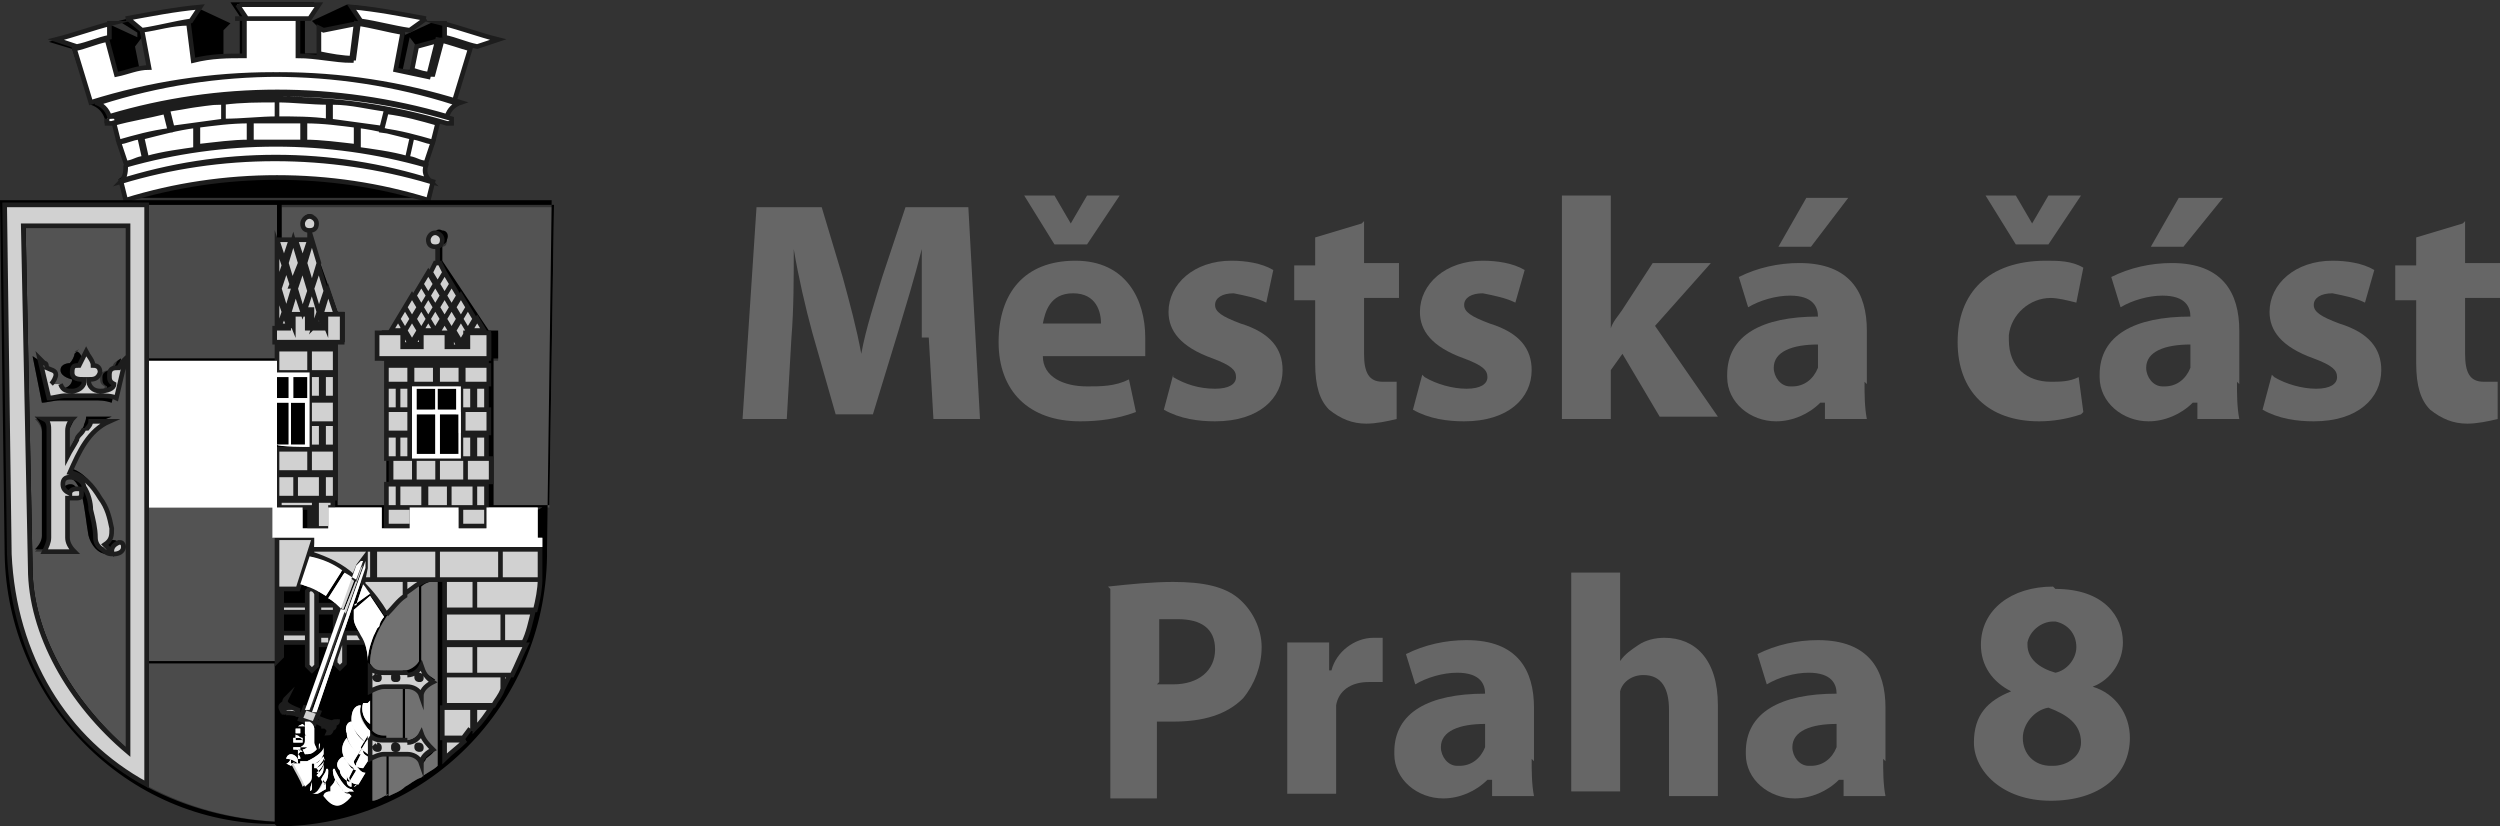 <?xml version="1.0" encoding="UTF-8"?>
<svg xmlns="http://www.w3.org/2000/svg" id="Vrstva_2" version="1.1" viewBox="0 0 107.4 35.5">
  <rect x="0" y="0" width="107.4" height="35.5" fill="#333333" stroke="none"/>
  <defs>
    <style>
      .st0, .st1, .st2, .st3, .st4, .st5, .st6, .st7 {
        fill-rule: evenodd;
      }

      .st0, .st3 {
        fill: #fff;
      }

      .st1 {
        fill: #d1d1d1;
      }

      .st1, .st3 {
        stroke: #1d1d1d;
        stroke-miterlimit: 10;
        stroke-width: .2px;
      }

      .st2 {
        fill: #535353;
      }

      .st8 {
        fill: #666;
      }

      .st5 {
        fill: #4b4b4b;
      }

      .st6 {
        fill: #d2d2d2;
      }

      .st7 {
        fill: #717171;
      }
    </style>
  </defs>
  <g id="Vrstva_21" data-name="Vrstva_2">
    <g id="Vrstva_1-2">
      <path class="st4" d="M10.2.2l.4.6c.9,0,1.8,0,2.7,0l.4-.6c-1.1,0-2.3,0-3.4,0M11.9,4.3v.8c.7,0,1.5,0,2.2.1v-.8c-.7,0-1.5-.1-2.2-.1M11.9,5.1v-.8c-.8,0-1.5,0-2.3.1v.8c.8,0,1.6-.1,2.3-.1M10.5.8h0v1.6c-.7,0-1.4,0-2.2.2l-.2-1.6c-.7,0-1.3.2-2,.3l.3,1.6c-.5,0-.9.2-1.4.3l-.4-1.5c-.5.1-.9.3-1.4.4l.7,2.3c5.1-1.6,10.6-1.6,15.6,0l.7-2.3c-.4-.1-.9-.3-1.4-.4l-.4,1.6c-.5-.1-.9-.2-1.4-.3l.3-1.6c-.6-.1-1.3-.3-2-.4l-.2,1.6c-.7,0-1.5-.2-2.3-.2V.8h0c-.9,0-1.8,0-2.7,0M4.1,4.4c.3.1.5.3.6.6,4.7-1.4,9.7-1.4,14.5,0,.1-.3.3-.5.6-.6-5.1-1.6-10.5-1.6-15.5,0M4.6,5.1h0c0,0,0,.1,0,.2,0,0,0,0,.2,0,4.7-1.4,9.7-1.4,14.4,0,0,0,.1,0,.2,0,0,0,0-.1,0-.2h0c-4.7-1.4-9.8-1.4-14.5,0M10.8,5.2v.9c.8,0,1.5,0,2.2,0v-.9c-.7,0-1.5,0-2.2,0M5.4,7.1c0,.2,0,.5-.2.7,4.3-1.3,8.9-1.3,13.3,0-.2-.2-.3-.4-.2-.7-4.2-1.2-8.7-1.2-12.9,0M5.2,7.8l.2.8c4.2-1.3,8.8-1.3,13,0l.2-.8c-4.4-1.4-9.1-1.4-13.5,0M5.4,8.6h0l-.3-.9c.3-.2.4-.5.3-.7l-.5-1.7h-.1c-.1,0-.2,0-.3,0,0,0,0-.2,0-.2,0,0,0,0,0,0-.1-.3-.3-.5-.6-.6l-.8-2.4-1-.3s0,0,0,0c.8-.3,1.7-.5,2.5-.8l1.3.6h0v-.2s-.8-.5-.8-.5c1.1-.3,2.2-.4,3.3-.6l1.5.7h0l-.3.3v1.1c0,0,.7,0,.7,0V.8c0,0,0-.1,0-.1l-.4-.6c1.2,0,2.4,0,3.6,0l-.4.6h0c0,.1,0,1.6,0,1.6h.6s0-1.1,0-1.1l-.3-.3h0l1.5-.7c1.1.1,2.2.3,3.3.6l-.8.5v.2h0l1.3-.6c.9.2,1.7.5,2.5.8,0,0,0,0,0,0l-1,.3-.8,2.4c-.3.1-.5.3-.6.6,0,0,.2.1.1.2,0,0,0,0,0,0,0,.1-.1.1-.3,0h-.1s-.5,1.7-.5,1.7c0,.3,0,.6.3.7l-.3.9H5.4h0ZM14.3,4.4c.8,0,1.5.2,2.3.3l-.2.8c-.7-.1-1.5-.2-2.2-.3v-.8ZM13,5.2c.8,0,1.5.1,2.3.2v.9c-.9-.1-1.6-.2-2.3-.2v-.9ZM15.4,5.4c.8.1,1.5.3,2.3.5l-.2.9c-.7-.2-1.5-.3-2.2-.4v-.9ZM16.6,4.8c.8.1,1.5.3,2.2.5l-.2.8c-.7-.2-1.4-.4-2.2-.5l.2-.8ZM17.7,5.9c.3,0,.6.2.9.2l-.3.9c-.3,0-.5-.2-.8-.2l.2-.9ZM19,1c.8.2,1.6.5,2.4.7l-.9.3c-.5-.1-.9-.3-1.4-.4v-.6ZM19,1.7l-.4,1.5c-.3,0-.6-.1-.9-.2l.2-1,1.1-.3h0M17.9,2l-.2,1h-.4c0,0,.3-1.4.3-1.4l.3.4ZM18.3.8l-.7.5c-.7-.1-1.4-.3-2.1-.4l-.4-.6c1.1.1,2.1.3,3.2.5M13.9,1.3l1.5-.3h0l-.2,1.5c-.5,0-1-.1-1.5-.2v-1.1ZM9.5,4.4c-.8,0-1.5.2-2.3.3l.2.8c.7-.1,1.5-.2,2.2-.3v-.8ZM10.7,5.2c-.8,0-1.5.1-2.3.2v.9c.9-.1,1.6-.2,2.3-.2v-.9ZM8.4,5.4c-.8.1-1.5.3-2.3.5l.2.9c.7-.2,1.5-.3,2.2-.4v-.9ZM7.1,4.8c-.8.2-1.5.3-2.2.5l.2.8c.7-.2,1.4-.4,2.2-.5l-.2-.8ZM6,5.9c-.3,0-.6.2-.9.2l.3.9c.3,0,.5-.2.8-.2l-.2-.9ZM4.8,1c-.8.2-1.6.5-2.4.7l.9.3c.5-.1.9-.3,1.4-.4v-.6ZM5.8,2l.2,1h.4c0,0-.3-1.4-.3-1.4l-.3.4ZM5.4.8l.7.5c.7-.1,1.4-.3,2.1-.4l.4-.6c-1.1.1-2.1.3-3.2.5"></path>
      <path class="st3" d="M10.2.2l.4.6c.9,0,1.8,0,2.7,0l.4-.6c-1.1,0-2.3,0-3.4,0M11.9,4.3v.8c.7,0,1.5,0,2.2.1v-.8c-.7,0-1.5-.1-2.2-.1M11.9,5.1v-.8c-.8,0-1.5,0-2.3.1v.8c.8,0,1.6-.1,2.3-.1M10.5.8h0v1.6c-.7,0-1.4,0-2.2.2l-.2-1.6c-.7,0-1.3.2-2,.3l.3,1.6c-.5,0-.9.2-1.4.3l-.4-1.5c-.5.1-.9.3-1.4.4l.7,2.3c5.1-1.6,10.6-1.6,15.6,0l.7-2.3c-.4-.1-.9-.3-1.4-.4l-.4,1.6c-.5-.1-.9-.2-1.4-.3l.3-1.6c-.6-.1-1.3-.3-2-.4l-.2,1.6c-.7,0-1.5-.2-2.3-.2V.8h0c-.9,0-1.8,0-2.7,0M4.1,4.4c.3.1.5.3.6.6,4.7-1.4,9.7-1.4,14.5,0,.1-.3.3-.5.6-.6-5.1-1.6-10.5-1.6-15.5,0M4.6,5.1h0c0,0,0,.1,0,.2,0,0,0,0,.2,0,4.7-1.4,9.7-1.4,14.4,0,0,0,.1,0,.2,0,0,0,0-.1,0-.2h0c-4.7-1.4-9.8-1.4-14.5,0M10.8,5.2v.9c.8,0,1.5,0,2.2,0v-.9c-.7,0-1.5,0-2.2,0M5.4,7.1c0,.2,0,.5-.2.7,4.3-1.3,8.9-1.3,13.3,0-.2-.2-.3-.4-.2-.7-4.2-1.2-8.7-1.2-12.9,0M5.2,7.8l.2.8c4.2-1.3,8.8-1.3,13,0l.2-.8c-4.4-1.4-9.1-1.4-13.5,0M14.3,4.4c.8,0,1.5.2,2.3.3l-.2.8c-.7-.1-1.5-.2-2.2-.3v-.8ZM13.1,5.2c.8,0,1.5.1,2.3.2v.9c-.9-.1-1.6-.2-2.3-.2v-.9ZM15.4,5.4c.8.1,1.5.3,2.3.5l-.2.9c-.7-.2-1.5-.3-2.2-.4v-.9ZM16.6,4.8c.8.1,1.5.3,2.2.5l-.2.8c-.7-.2-1.4-.4-2.2-.5l.2-.8ZM17.7,5.9c.3,0,.6.2.9.2l-.3.9c-.3,0-.5-.2-.8-.2l.2-.9ZM19,1c.8.2,1.6.5,2.4.7l-.9.3c-.5-.1-.9-.3-1.4-.4v-.6ZM19,1.7l-.4,1.5c-.3,0-.6-.1-.9-.2l.2-1,1.1-.3h0M18.3.8l-.7.5c-.7-.1-1.4-.3-2.1-.4l-.4-.6c1.1.1,2.1.3,3.2.5M13.9,1.3l1.5-.3h0l-.2,1.5c-.5,0-1-.1-1.5-.2v-1.1ZM9.5,4.4c-.8,0-1.5.2-2.3.3l.2.8c.7-.1,1.5-.2,2.2-.3v-.8ZM10.7,5.2c-.8,0-1.5.1-2.3.2v.9c.9-.1,1.6-.2,2.3-.2v-.9ZM8.4,5.4c-.8.1-1.5.3-2.3.5l.2.9c.7-.2,1.5-.3,2.2-.4v-.9ZM7.1,4.8c-.8.2-1.5.3-2.2.5l.2.8c.7-.2,1.4-.4,2.2-.5l-.2-.8ZM6,5.9c-.3,0-.6.2-.9.2l.3.9c.3,0,.5-.2.8-.2l-.2-.9ZM4.8,1c-.8.2-1.6.5-2.4.7l.9.3c.5-.1.9-.3,1.4-.4v-.6ZM5.5.8l.6.5c.7-.1,1.4-.3,2.1-.4l.4-.6c-1.1.1-2.1.3-3.2.5"></path>
      <path class="st2" d="M3.4,15h0s0,0-.2.2c0,.1-.1.3-.2.4,0,0-.4,0-.4.3s.5.4.5.4c0,.2-.2.4-.5.4-.2,0-.4,0-.5-.2.1,0,.2-.2.2-.4,0-.3-.4-.3-.4-.3,0,0-.1-.2-.2-.3,0,0-.3-.2-.3-.2l.4,2c.2,0,.5-.1.8-.1.4,0,.7,0,.7,0h0s.3,0,.7,0c.3,0,.5,0,.8.1l.4-1.9s-.2.1-.3.2c0,0-.1.2-.2.3,0,0-.4,0-.4.3,0,.2,0,.3.2.4,0,.2-.3.3-.5.2-.2,0-.4-.2-.5-.4,0,0,.4,0,.5-.4s-.4-.3-.4-.3c0-.1,0-.3-.2-.4-.1-.2-.2-.2-.2-.2M1.8,18h1.4c-.2.2-.2.4-.3.6v.9s.2-.4.3-.6c.1-.2.3-.4.4-.6,0-.1.1-.2.1-.4h1.1c-.9.3-1.5,1-1.9,2.2,0,0,.7,0,1.3,1.1.8,1.3.5,1.8.1,2.1l.2.2s0-.3.3-.3c.1,0,.3,0,.3.2,0,0,0,0,0,0,0,.2-.2.4-.5.4-.4,0-.7-.4-.8-.8-.2-1.1-.2-2.5-1-2.5-.1,0-.3.1-.3.3,0,0,0,0,0,0,0,.1.1.2.2.3,0-.1.2-.2.3-.2.1,0,.2,0,.3.2,0,0,0,0,0,0,0,.1-.1.3-.3.3-.1,0-.2,0-.3,0v1.6c0,.3.1.5.3.7h-1.5c.2-.2.3-.4.3-.6v-4.5c0-.2-.1-.4-.3-.6M5.5,32.2c-2.5-2.2-4.1-5.1-4.1-7.8l-.3-14.7h4.4v22.5ZM18.7,10.5h0M11.9,21.8h-5.5v6.7h5.5v-6.7ZM13.3,9.2c.2,0,.3.2.3.3,0,.1,0,.2-.2.3v.5h0l1.1,3.1h.3v1.3h-.3v7.1h2.1v-6.3h-.2v-1.2h.4l2-3v-.7c-.1,0-.2-.2-.2-.3,0-.2.1-.3.3-.3s.3.1.3.3c0,.1,0,.3-.2.3v.7l2,3h.4v1.2h-.2v6.3h2.4l.2-12.9h-11.7v1.5h1.3v-.5c-.2,0-.2-.2-.2-.4,0-.1.1-.2.3-.2"></path>
      <path class="st4" d="M12.3,32.6h0s0,0,0,0h0ZM12.8,32.8h0s0,0,0,0h0s0,0,0,0"></path>
      <path class="st5" d="M11.9,28.5h-5.5v5.3c1.7.9,3.6,1.4,5.5,1.5v-6.8ZM6.4,15.4h5.5v-6.6h-5.5v6.6Z"></path>
      <path class="st6" d="M6.4,21.8h5.5v-6.3h-5.5v6.3ZM15.9,33v-3h-.9c0,0-.4,1.4-.4,1.4l-.3.4-.5-.3-.3-.5-.7-.3-.6,1.1v1.3l1.1,1.3,1.2.2.7-.3.5-.9.2-.5M23.3,21.8h-2.4v.9h-1.2v-.9h-2.1v.9h-1.2v-.9h-2.3v.9h-1.1v-.9h-1.3v1.3h11.4v-1.3ZM23.3,23.1v.4h-9.9s.1-.4.1-.4h9.8ZM17.7,19.7h2.1v-3.1h-2.1v3.1ZM18.7,19.5h-.8v-1.7h.8v1.7ZM19.6,19.5h-.8v-1.7h.8v1.7ZM18.8,16.7h.8v.9h-.8v-.9ZM17.8,16.7h.8v.9h-.8v-.9ZM13.1,19.1h-.6v-1.8h.6v1.8ZM12.6,16.2h.6v.9h-.6v-.9ZM11.9,16.2h.5v.9h-.5v.2h.5v1.8h-.5c0,.1,1.4.1,1.4.1v-3.2h-1.4v.2ZM13.6,30.6l1.4-4c.2.2.3.5.5.7l.2.4v.4c.1,0,.2.4.2.4v-.3s.1-.5.1-.5v-.4c.1,0,.3-.4.3-.4v-.2c.1,0,.3-.2.3-.2l-.3-.5-.3-.4-.4-.4.2-.7v-.4s-.3.3-.3.3l-.2.6-.6-.4-.7-.4-.6-.2-.4,1.3.6.2.6.3.4.3.3.3-1.5,4.2.5.2Z"></path>
      <path class="st4" d="M13.1,30.4l.6.2-.2.5-.6-.2.2-.5ZM12.8,32.4h0c0-.1,0-.1,0-.2,0,0,0,0-.1,0,0,0,0,0,0,0h0c0,0,.2,0,.2.1M12.8,32.5s0,0,0,.1c0,0,.2,0,.2,0h-.1c0-.1,0-.1-.1-.2h0M12.9,32.7h0s0,0,0,.1c.2,0,.4,0,.6,0,.2,0,.3-.2.4-.4,0,0,0-.2,0-.3h0c0,0,0,.1-.1.2-.2.2-.4.3-.6.4,0,0-.1,0-.2,0M12.4,32.9c0,0,0-.2,0-.3h0c0,.1,0,.2,0,.3M12.4,32.6c0,0,0,.2,0,.3,0,0,0-.1,0-.2h0c0,0,0,0,0,0M12.5,32.9c0,0,0-.2,0-.3,0,0,0,0,0,0,0,0-.1.2-.2.2M12.5,32.9c0,0,.1-.1.2-.2,0,0,0,0,0,0,0,0-.1.1-.2.1h0M12.8,32.8c-.1-.1-.3-.2-.5-.2,0-.1.1-.2.2-.2.1,0,.3.1.3.3,0,0,0,0,0,0,0,0,0,0,0,.1M13.3,32.8s0,0,0,.1h0c0,.1,0,.3,0,.3h0c0,.1,0,.2,0,.2h0c0,.2-.2.3-.3.4-.1-.3-.3-.6-.5-1,.1,0,.2,0,.3,0M13.9,33.5h0s.1.2.1.2v.2c-.2.1-.3.2-.4.2,0,0-.1,0-.2,0-.1,0,0,0,0,0,.2,0,.3-.2.4-.4h0M14,33.7c0,0-.1-.1-.2-.2,0-.1.2-.3.2-.4,0-.1.1-.1.1,0,0,.2,0,.4-.2.6M13.8,33.5c0,0-.1-.1-.2-.2.1-.1.3-.3.3-.5h0c0,0,0,.2,0,.2,0,.2-.1.3-.2.4M13.7,33.2c0,0,0-.1-.1-.2,0,0,.3-.3.3-.4,0,0,.1,0,0,.1,0,.2-.1.3-.3.5M13.5,33c0,0,0-.1,0-.2.1,0,.3-.2.4-.3.1.2-.1.4-.3.5M15.8,31.3c-.2-.3-.4-.6-.3-1-.3,0-.4.3-.4.6,0,.4.3.7.6,1l.2-.3v-.2ZM15.8,30.2c0,0-.2,0-.2,0,0,0,0,0,0,0-.1.3,0,.7.3.9v-1ZM15.7,31.9c-.3-.2-.5-.5-.6-.9-.2,0-.3.3-.2.5,0,.4.3.7.5.9l.3-.5ZM15.4,32.4c-.2-.2-.4-.4-.5-.7-.1.1-.2.3-.2.5,0,.3.2.6.5.8l.3-.6ZM15.1,33c-.1-.1-.2-.3-.3-.4,0,0,0-.2-.2,0-.1.1-.2.3,0,.5,0,.2.2.4.4.5h0l.3-.5ZM15.2,33.8h0c.2-.2.1,0,0,0M13.4,33.6v.3c-.1.2-.1,0,0-.3M13.1,32.4h0c.2,0,.3,0,.5-.2,0-.1-.1-.2-.1-.3s0-.2,0-.3c0,0,0-.2,0-.3,0,0,0-.2-.2-.3h-.4c0,0-.1,0,0,0,0,0,.2,0,.2,0h0c0,.1,0,.1,0,.2s0,.1,0,.1h0c0,0,0,.1,0,.2h0c0,0,0,.1.1.1h0s0,0-.1,0h0c0,0,0,.1,0,.2,0,.1,0,.2-.2.3.1,0,.3,0,.3,0h0c0,0-.1.1-.2.1M13.7,32.2h0c.1-.3,0-.3,0-.2h0c0,.1,0,.2,0,.2M13,31.8h0s0,0,0,0h0M13,32h0c0,0,0,0,0,0h0M12.9,32.2s0,0,0,.1h0s0,0,0,0h0c0,0,.1,0,.1,0M12.9,32.1s0,0,0,.1c0,0,0,0,0,0,0,0,0,0-.1,0,0,0-.1,0-.2,0,0,0,0,0,0-.1,0,0,0,0,0,0h0c0,0,.2,0,.3,0M13,31.8s0,0,0,0c0,0,0,.1,0,.1-.1,0-.3,0-.4,0,0,0,0-.2,0-.2h0c0,0,.2,0,.3,0h0M13,31.6h0s0,.1,0,.2c0,0,0,0-.1,0,0,0-.2,0-.2,0,0,0,0-.1,0-.2s0,0,.1,0h0c0,0,.1.1.2.1M12.8,31.2h0c0,0,.2,0,.3,0h0s0,0,0,0h0c0,0,0,0-.1-.1h0s0,0,0,0ZM12.7,31.3s0,0,.1,0,0,0,.1,0c0,0,0,0,0,0,0,0,0,.2,0,.2,0,0,0,0-.1,0s0,0-.1,0c0,0,0-.1,0-.2,0,0,0,0,0,0M15.8,31.6l-.3.5c0,.1.2.2.3.3v-.8ZM15.5,32.2l-.3.5c0,.2.2.3.4.3l.2-.3v-.2c0,0-.2-.1-.2-.2,0,0,0,0,0-.1M15.3,32.8l-.3.6c0,.2.2.3.4.3h0c0,0,.3-.5.3-.5-.2,0-.3-.2-.4-.3M14.9,33.4v.2c0,.1.1.2.2.2v-.2s-.2-.1-.2-.3M15.6,32.6h0s0,0,0,0h0s0,0,0,0M15.6,32.6s0,0,0,0c0,0,0,0,0,0s0,0,0,0h0s0,0,0,0M15.3,33.2h0s0,0,0,0h0s0,0,0,0M15.3,33.1s0,0,0,0c0,0,0,0,0,0,0,0,0,0,0,0,0,0,0,0,0,0,0,0,0,0,0,0M15,34.1c-.1,0-.2,0-.3-.2-.1-.1-.2-.3-.3-.4,0,0,0-.1,0-.2v.5h0v-.4c0,.1,0,.2-.2.4v.2c-.2,0-.3.1-.3.2.4.5.7.6,1.2,0M15.1,33.9c-.3,0-.6-.6-.7-.8,0-.1-.1-.1-.1,0,0,.3.2.6.4.8,0,.1.2.2.3.1,0,0,.1,0,.2,0,.1,0,0,0,0,0M18,32c0,0,.1,0,.1.1s0,.1-.1.1-.1,0-.1-.1,0-.1.1-.1M17,32c0,0,.1,0,.1.1s0,.1-.1.1-.1,0-.1-.1,0-.1.1-.1M16.2,32c0,0,.1,0,.1.1s0,.1-.1.1c0,0-.1,0-.1-.1,0,0,0,0,.1-.1M18,29c0,0,.1,0,.1.1s0,.1-.1.1-.1,0-.1-.1,0-.1.1-.1M17,29c0,0,.1,0,.1.1s0,.1-.1.1-.1,0-.1-.1,0-.1.1-.1M16.2,29c0,0,.1,0,.1.1s0,.1-.1.1c0,0-.1,0-.1-.1,0,0,0,0,.1-.1M13.2,30.4h.2c.8-2.1,1.5-4.2,2.3-6.4l-.2.2-2.3,6.1ZM14.4,26.8l.2-.6c0,0-.1-.2-.2-.2v.8ZM14.7,26.2h0c-.2-.2-.4-.4-.6-.5l.7-1.1c.2.1.3.2.5.3l-.5,1.3h0ZM14.8,27.6h.8c0-.1-.1-.2-.2-.4h-.6v.4ZM14.7,27.6v-.2l-.3.9v.2l.2.2.2-.2v-.9ZM14.4,26h-.7v.3h.7v-.3ZM12.1,27.6v-2.3h-.2v.7s0,0,0,0h0s0,0,0,0c0,0,0,0,0,0v1.2s0,0,0,0c0,0,0,0,0,0h0v1.2l.2-.2v-.9ZM12.1,26.3h1.1v-.3h-1.1v.3ZM12.1,27.6h1.1v-.4h-1.1v.4ZM15.5,27.3l.8-.4c0-.1.1-.3.2-.4-.2-.3-.4-.6-.6-.9l-.7.6v.4c0,.2.2.5.3.7M16.3,26.9l-.8.4c.2.3.3.7.3,1.1,0-.5.2-1,.4-1.4M15.2,26l.7-.5c-.1-.1-.2-.3-.3-.4l-.3.9ZM14,25.6l.7-1.1c-.4-.3-.9-.5-1.4-.6l-.4,1.2c.4.1.8.3,1.1.5M11.9,25.3h.9l.7-2.2h-1.6v2.2M13.5,23.1v.4c-.1,0,9.8,0,9.8,0v-.4h-9.8ZM13.4,23.6v.2c.6.2,1.3.5,1.8,1l.2-.5.3-.4v.5s-.1.5-.1.5h.4v-1.3h-2.6ZM15.7,24.1v.3s-2.1,6.2-2.1,6.2h-.2c.8-2.3,1.5-4.3,2.3-6.5M16.6,26.4c-.3-.5-.6-.9-1-1.3v-.2h1.8v.7c-.3.2-.5.5-.8.8M13.3,25.3c.1,0,.2,0,.3.2h0v3.1l-.2.2-.2-.2v-.7h0v-2.5h0ZM16.1,24.9h2.7v-1.3h-2.7v1.3ZM17.4,24.9v.6c.3-.2.6-.5,1-.6h-1ZM13.7,27.3v.4h.5v-.4c.1,0-.5,0-.5,0ZM13.6,31c.4.2.6.3.5.5,0,0,0,0,0,0,.1,0,.2-.2.1-.3,0,0,0,0,0,0h-.3c0,0,0-.1,0-.1h.3c.1,0,.3,0,.3-.1,0,0,0,0,0-.1,0,0,0,0,0,0,0,.2-.2.2-.7,0v.2ZM14.4,31c0,0-.1,0-.2.1,0,0,0,.1,0,.2.2,0,.2-.1.1-.3M12.9,30.7c-.5-.1-.7-.1-.7,0,0,0,0,0,0,0,0-.1,0-.3.1-.3,0,0,0,0,.1,0h.2c0,0,0,0,0,0h-.3c-.1-.2-.1-.3,0-.4,0,0,0,0,0,0,0,0,0,0,0,0-.1.2,0,.3.5.5v.2ZM12.3,30.2c0,0,0,.1,0,.2,0,0-.1,0-.2.1-.1-.2,0-.2.1-.3M16.6,34.2v-1.8h0c-.2,0-.5,0-.6.2v1.8c.2,0,.5-.2.7-.3M16.7,32.4v1.8c.2-.1.5-.2.7-.4v-1.4h-.7ZM17.4,32.4v1.4c.2-.1.4-.3.7-.4v-.6c0-.2-.3-.4-.6-.4h-.1ZM18.1,32.8v.6c.2-.2.5-.3.7-.5v-7.9h-.3c-.1,0-.3.1-.4.2v3.3c0,.3.3.5.6.7h0c-.3.2-.5.5-.6.8v1.5c0,.3.3.5.6.7h0c-.1.2-.3.3-.4.4,0,.1-.2.2-.2.4h0ZM16.6,31.7v-2.3h0c-.2,0-.4,0-.6.2v1.8c.2.2.4.2.6.2h0ZM16.6,31.7h.7v-2.3h-.7v2.3ZM17.4,29.5v2.3h.1c.2,0,.5-.2.6-.4v-1.5c0-.2-.3-.4-.6-.4h-.1ZM18,28.4v-3.3c-.2.1-.5.3-.7.5v3.2h.1c.2,0,.5-.2.6-.4M17.3,28.8v-3.1c-.3.2-.5.5-.7.8v2.4h.7ZM16.6,28.8v-2.3c-.4.6-.7,1.3-.7,2h0c.2.3.4.4.6.4h0ZM17.5,31.8h-1c-.2,0-.4,0-.6-.2v1c.2-.1.4-.2.6-.2h1c.2,0,.5.1.6.4,0-.3.3-.5.5-.6h0c-.2-.2-.4-.4-.5-.7-.1.2-.3.4-.6.4M17.5,28.9h-1c-.2,0-.4,0-.6-.2v1c.2-.1.4-.2.6-.2h1c.2,0,.5.1.6.4,0-.3.3-.5.5-.6h0c-.3-.2-.4-.4-.5-.7-.1.2-.3.4-.6.4M19.1,29h1.3v-1.3h-1.3v1.3ZM20.4,29h1.6c.2-.4.4-.9.6-1.3h-2.2v1.3ZM21.9,29h-.3v.6c.1-.2.2-.4.3-.6M21.6,29h-2.5v1.3h2.1c.1-.2.3-.4.4-.7v-.7ZM20.3,31.4v-1h-1.3v1.3h.9l.3-.4M20.4,30.4v.9c.3-.3.5-.6.7-.9h-.7ZM20,31.8h-.9v.8c.3-.3.6-.5.9-.8M19.1,27.6h2.5v-1.3h-2.5v1.3ZM21.6,27.6h.9c.2-.4.3-.9.4-1.3h-1.3v1.3ZM19.1,26.2h1.3v-1.3h-1.3v1.3ZM20.4,26.2h2.6c.1-.4.2-.9.2-1.3h-2.8v1.3ZM18.8,24.9h2.7v-1.3h-2.7v1.3h0ZM21.6,24.9h1.6c0-.3,0-.7,0-1v-.3h-1.7v1.3ZM2.2,16.5h0c.1-.1.2-.3.2-.4,0-.2-.2-.2-.4-.3h0c0-.1,0-.2-.1-.2,0,0-.1-.1-.2-.2l.4,1.7c.2,0,.5-.1.7-.1.2,0,.4,0,.7,0h.2c.2,0,.4,0,.6,0,.2,0,.5,0,.7.1l.4-1.7c-.1.1-.2.2-.3.4-.2,0-.4,0-.4.3,0,.2,0,.3.2.4,0,.2-.3.3-.6.3-.3,0-.5-.2-.5-.5.2,0,.4,0,.5-.3,0-.2-.1-.3-.3-.3h0c0-.2-.2-.4-.3-.6-.1.2-.2.4-.3.6-.2,0-.3,0-.3.3s.3.3.5.3c0,0,0,.1,0,.2-.1.2-.3.3-.5.3-.2,0-.4,0-.5-.3M3.4,15h0s0,0-.2.2c0,.1-.1.3-.2.4,0,0-.4,0-.4.3s.5.4.5.4c0,.2-.2.4-.5.4-.2,0-.4,0-.5-.2.1,0,.2-.2.2-.4,0-.3-.4-.3-.4-.3,0,0-.1-.2-.2-.3,0,0-.3-.2-.3-.2l.4,2c.2,0,.5-.1.8-.1.4,0,.7,0,.7,0h0s.3,0,.7,0c.3,0,.5,0,.8.1l.4-1.9s-.2.1-.2.2c0,0-.1.2-.2.3,0,0-.4,0-.4.3,0,.2,0,.3.2.4,0,.2-.3.3-.5.2-.2,0-.4-.2-.5-.4,0,0,.4,0,.5-.4s-.4-.3-.4-.3c0-.1,0-.3-.2-.4-.1-.2-.2-.2-.2-.2M3.7,18.5c0-.1.2-.2.2-.4h.8c-.9.4-1.3,1.3-1.7,2.2h0c.6.1,1,.6,1.3,1.1.3.4.4.8.5,1.3,0,.3,0,.5-.3.7h0c0,0,.3.3.3.3h0c0-.2.1-.3.3-.4.1,0,.2,0,.2.2,0,0,0,0,0,0,0,.2-.2.3-.4.3-.2,0-.3,0-.5-.2-.2-.1-.3-.3-.3-.5,0-.4-.1-.8-.2-1.2,0-.3-.1-.7-.3-1,0-.2-.3-.4-.6-.4-.2,0-.3.1-.3.3,0,0,0,0,0,0,0,.2.1.3.3.4,0-.1.1-.2.3-.2s.2,0,.2.2c0,.1,0,.2-.2.2h-.4v1.7c0,.2.1.4.3.6h-1.3c.1-.2.2-.4.2-.6v-4.6c0-.2,0-.4-.2-.5h1.2c-.1.1-.2.3-.2.5v1.1c.1-.2.3-.5.4-.7,0,0,0-.1.1-.2s.2-.2.2-.3h0M1.8,18h1.4c-.1.2-.2.4-.3.6v.9s.2-.4.3-.6.3-.4.4-.6c0-.1.1-.2.1-.4h1.1c-.9.3-1.5,1-1.9,2.2,0,0,.7,0,1.3,1.1.8,1.3.5,1.8.1,2.1l.2.2s0-.3.3-.3c.1,0,.3,0,.3.2,0,0,0,0,0,0,0,.2-.2.4-.5.4-.4,0-.7-.4-.8-.8-.2-1.1-.2-2.5-1-2.5-.1,0-.3.1-.3.2,0,0,0,0,0,0,0,.1.1.2.2.3,0-.1.2-.2.3-.2.1,0,.2,0,.3.2,0,0,0,0,0,0,0,.1-.1.3-.3.3-.1,0-.2,0-.3,0v1.6c0,.3.1.5.3.7h-1.5c.2-.2.3-.4.3-.6v-4.5c0-.2-.1-.4-.3-.6M5.5,32.3c-2.5-2.1-4.2-5.1-4.2-7.9l-.3-14.7h4.5v22.6ZM5.5,32.2c-2.5-2.2-4.1-5.1-4.1-7.8l-.3-14.7h4.4v22.5ZM6.4,15.4h5.5v-6.6h-5.5v6.6ZM6.3,8.8H.2l.2,15c.2,4.4,2.4,8,5.9,9.9V8.8ZM11.8,28.5h-5.5v5.3c1.7.9,3.6,1.4,5.5,1.5v-6.7ZM17.6,21.8h-1.1v.8h1.1v-.8ZM20.9,21.8h-1.1v.8h1.1v-.8ZM13.4,12.3l-.3-1,.3-1,.3,1-.3,1ZM13.7,13.4l-.3-1,.3-.9.3,1-.3.9ZM12.6,12.3l-.3-1,.3-1,.3,1-.4,1ZM13,13.4l-.3-1,.3-.9.3,1-.3.9ZM12.3,13.4l-.3-1,.3-.9.3.9-.3,1ZM12.4,14l-.2-.5-.2.5h.4ZM13,13.4l-.3-.9-.3,1,.2.5v-.5h.5ZM13.5,14l.2-.6-.3-1-.3.9h.3v.6h.2ZM13.9,14l-.2-.5-.2.5h.4ZM14.4,13.4l-.3-.9-.3,1,.2.5v-.5h.5ZM12.7,10.3l.3.9.3-.9h-.7ZM11.9,10.3l.3.9.3-.9h-.7ZM13.3,16h1.1v-1h-1.1v1ZM13.3,18.2h1.1v-1h-1.1v1ZM13.3,20.3h1.1v-1h-1.1v1ZM13.8,18.2h-.5v1h.5v-1ZM13.9,19.2h.5v-1h-.5v1ZM13.9,21.4h.5v-1h-.5v1ZM13.8,16.1h-.5v1h.5v-1ZM13.9,17.1h.5v-1h-.5v1ZM12.7,21.4h1.1v-1h-1.1v1ZM14.4,21.8h-.2v.9h-.7v-1.2h.8v.3ZM19.9,18.6h1.1v-1h-1.1v1ZM19.9,16.5h1.1v-.8h-1.1v.8ZM17.6,15.7h-1v.8h1v-.8ZM17.6,17.6h-1v1h1v-1ZM17.7,19.7h2.1v-3.1h-2.1v3.1ZM20.9,15.7h-4.3v-.2h4.3v.2ZM19.1,12.7l-.3-.5.3-.5.3.5-.3.5ZM19.4,13.2l-.3-.5.3-.5.3.5-.3.5ZM19.8,13.7l-.3-.5.3-.5.3.5-.3.5ZM18.4,12.7l-.3-.5.3-.5.3.5-.3.5ZM18.7,13.2l-.3-.5.3-.5.3.5-.3.5ZM19.1,13.7l-.3-.5.3-.5.3.5-.3.5ZM19.4,14.2l-.3-.5.3-.5.3.5-.3.5ZM18.1,13.2l-.3-.5.3-.5.3.5-.3.5ZM18.4,13.7l-.3-.5.3-.5.3.5-.3.5ZM18.7,14.2l-.3-.5.3-.5.3.5-.3.5ZM17.7,13.7l-.3-.5.3-.5.3.5-.3.5ZM18.1,14.2l-.3-.5.3-.5.3.5-.3.5ZM17.4,14.2l-.3-.5.3-.5.3.5-.3.5ZM17.7,14.7l-.3-.5.3-.5.3.5-.3.5ZM20.1,14.2l.3-.5-.3-.5-.3.5.3.5ZM19.8,14.7l.3-.5-.3-.5-.3.5.3.5ZM18.8,10.5v.7h0v-.7h0M18.7,11.3l-.2.4.3.5.3-.5-.2-.4h-.1ZM18.7,14.2h0l-.3-.5-.3.5h0s0,0,0,0h.6ZM19.4,14.3h0c0,0-.3-.5-.3-.5l-.3.5h.6ZM19.7,14.9h0c0-.1-.3-.6-.3-.6h0v.6h.3ZM19.8,14.9h0c0,0,0,0,0,0h0ZM20.1,14.3h0s-.3.5-.3.5h0c0,.1.3.1.3.1v-.6ZM20.8,14.2l-.3-.5-.3.5h.6ZM17.4,14.2h0l-.3-.5-.3.5h.6ZM17.6,14.8h0c0-.1-.3-.6-.3-.6h0v.6h.3ZM17.8,14.8h0c0,0,0,0,0,0h0ZM18.1,14.3h0c0,0-.3.4-.3.4h0c0,.1.3.1.3.1v-.5ZM18.7,10c.1,0,.3.1.3.3s-.1.3-.3.3-.3-.1-.3-.3h0c0-.1.1-.3.3-.3M13.3,9.8h0v.5h0v-.5ZM11.9,12.3l.3-.9-.3-.9v1.8ZM11.9,14h.1l.2-.6-.3-.9v1.5ZM11.9,14.7h2.8v-1.2h-.8v.6h-.7v-.6h-.8v.6h-.6v.6ZM11.9,15h2.5v-.2h-2.5v.2ZM11.9,16h1.4v-1h-1.4v1ZM11.9,20.3h1.4v-1h-1.4v1ZM11.9,21.4h.8v-1h-.8v1ZM11.9,21.8h1.4v.9h.3v-1.2h-1.6v.3ZM6.4,21.8h5.5v-6.3h-5.5v6.3ZM11.9,21.8h-5.5v6.6h5.5v-6.6ZM23.3,21.8h-2.4v.9h-1.2v-.9h-2.1v.9h-1.2v-.9h-2.3v.9h-1.1v-.9h-1.3v1.3h11.4v-1.2ZM13.3,9.2c.2,0,.3.2.3.3,0,.1,0,.2-.2.3v.5h0l1.1,3.1h.3v1.3h-.3v7h2.1v-6.3h-.2v-1.2h.4l2-3v-.7c-.2,0-.3-.2-.2-.4s.2-.3.4-.2c.2,0,.3.2.2.4,0,.1-.1.2-.2.2v.7l2,3h.4v1.2h-.2v6.3h2.4l.2-12.9h-11.7v1.5h1.3v-.5c-.2,0-.2-.2-.2-.4,0-.1.1-.2.3-.2M13.3,9.2c.1,0,.3.1.3.3s-.1.3-.3.3-.3-.1-.3-.3h0c0-.1.1-.3.3-.3M20.3,16.6h-.5v1h.5v-1ZM20.4,17.6h.5v-1h-.5v1ZM20.3,18.7h-.5v1h.5v-1ZM20.4,19.7h.5v-1h-.5v1ZM17.1,16.6h-.5v1h.5v-1ZM17.1,17.6h.5v-1h-.5v1ZM17.1,18.7h-.5v1h.5v-1ZM17.1,19.7h.5v-1h-.5v1ZM20.4,20.8v1h.5v-1h-.5ZM17.1,20.8h-.5v1h.5v-1ZM18.8,19.7v1h0v-1h-1v1h0v-1h-1v1h4.3v-1h-1.1v1h0v-1h-1ZM19.3,20.8v1h1.1v-1h-1.1ZM18.2,21.8v-1h-1.1v1h1.1ZM18.3,21.8h1v-1h-1v1ZM18.7,15.7h-1v.8h1v-.8ZM18.8,16.5h1v-.8h-1v.8ZM13.1,19.1h-.6v-1.8h.6v1.8ZM12.6,16.2h.6v.9h-.6v-.9ZM11.9,16.2h.5v.9h-.5v.2h.5v1.8h-.5c0,.1,1.4.1,1.4.1v-3.2h-1.4v.2ZM18.7,19.5h-.8v-1.7h.8v1.7ZM19.7,19.5h-.8v-1.7h.8v1.7ZM18.8,16.7h.8v.9h-.8v-.9ZM17.9,16.7h.8v.9h-.8v-.9ZM16.4,14.3h1v.6h.8v-.6h1.1v.6h.8v-.6h1v1.1h-4.8v-1.1ZM11.9,35.5h0c6.4,0,11.5-5.2,11.6-11.6v-.3h0c0,0,.2-15,.2-15H0l.2,15.2c.1,6.3,5.2,11.6,11.6,11.6M13.5,27.4s0,0,0,0c0,0,0,0,0,0,0,0,0,0,0,0h0s0,0,0,0c0,0,0,0,0,0,0,0,0,0,0,0M13.5,26s0,0,0,0h0s0,0,0,0c0,0,0,0,0,0,0,0,0,0,0,0,0,0,0,0,0,0,0,0,0,0,0,0"></path>
      <path class="st7" d="M15.9,28.1h0s0,0,0,0M16.6,34.2v-1.8h0c-.2,0-.5,0-.6.2v1.8c.2,0,.5-.2.7-.3M16.7,32.4v1.8c.2-.1.5-.2.7-.4v-1.4h-.7ZM17.4,32.4v1.4c.2-.1.4-.3.7-.4v-.6c0-.2-.3-.4-.6-.4h-.1ZM18.1,32.8v.6c.2-.2.5-.3.7-.5v-7.9h-.3c-.1,0-.3.1-.4.2v3.3c0,.3.3.5.6.7h0c-.3.2-.5.5-.6.8v1.5c0,.3.3.5.6.7h0c-.1.2-.3.3-.4.4,0,.1-.2.2-.2.4h0ZM16.6,31.7v-2.3h0c-.2,0-.5,0-.6.2v1.8c.2.2.4.2.6.2h0ZM16.6,31.7h.7v-2.3h-.7v2.3ZM17.4,29.5v2.3h.1c.2,0,.5-.2.6-.4v-1.5c0-.2-.3-.4-.6-.4h-.1ZM18,28.4v-3.3c-.2.1-.5.3-.7.5v3.2h.1c.2,0,.5-.2.6-.4M17.3,28.8v-3.1c-.3.2-.5.5-.7.8v2.4h.7ZM16.6,28.8v-2.3c-.4.6-.7,1.3-.7,2h0c.2.3.4.4.6.4h0Z"></path>
      <path class="st1" d="M13.1,30.4l.6.2-.2.5-.6-.2.2-.5ZM18,32c0,0,.1,0,.1.1s0,.1-.1.1h0c0,0-.1,0-.1-.1s0-.1.1-.1M17,32c0,0,.1,0,.1.1s0,.1-.1.1-.1,0-.1-.1,0-.1.1-.1M16.2,32c0,0,.1,0,.1.1s0,.1-.1.1c0,0-.1,0-.1-.1,0,0,0,0,.1-.1M18,29c0,0,.1,0,.1.1s0,.1-.1.1h0c0,0-.1,0-.1-.1s0-.1.1-.1M17,29c0,0,.1,0,.1.1s0,.1-.1.1-.1,0-.1-.1,0-.1.1-.1M16.2,29c0,0,.1,0,.1.1s0,.1-.1.1c0,0-.1,0-.1-.1,0,0,0,0,.1-.1M14.4,26.8l.2-.6c0,0-.1-.2-.2-.2v.8ZM14.8,27.6h.8c0-.1-.1-.2-.2-.4h-.6v.4ZM14.7,27.6v-.2l-.3.9v.2l.2.2.2-.2v-.9ZM14.4,26h-.7v.3h.7v-.3ZM12.1,27.6v-2.3h-.2v.7s0,0,0,0h0s0,0,0,0c0,0,0,0,0,0v1.2s0,0,0,0c0,0,0,0,0,0h0v1.2l.2-.2v-.9ZM12.1,26.3h1.1v-.3h-1.1v.3ZM12.1,27.6h1.1v-.4h-1.1v.4ZM11.9,25.3h.9l.7-2.2h-1.6v2.2M13.4,23.6v.2c.6.2,1.3.5,1.8,1l.2-.5.3-.4v.5s-.1.5-.1.5h.4v-1.3h-2.6ZM16.6,26.4c-.3-.5-.6-.9-1-1.3v-.2h1.8v.7c-.3.2-.5.5-.8.8M13.3,25.3c.1,0,.2,0,.3.2h0v3.1l-.2.2-.2-.2v-.7h0v-2.5h0ZM16.1,24.9h2.7v-1.3h-2.7v1.3ZM17.4,24.9v.6c.3-.2.6-.5,1-.6h-1ZM13.7,27.3v.4h.5v-.4c.1,0-.5,0-.5,0ZM13.6,31c.4.2.6.3.5.5,0,0,0,0,0,0,.1,0,.2-.2.1-.3,0,0,0,0,0,0h-.3c0,0,0-.1,0-.1h.3c.1,0,.3,0,.3-.1,0,0,0,0,0-.1,0,0,0,0,0,0,0,.2-.2.2-.7,0v.2ZM14.4,31c0,0-.1,0-.2.1,0,0,0,.1,0,.2.2,0,.2-.1.1-.3M12.9,30.7c-.5-.1-.7-.1-.7,0,0,0,0,0,0,0,0-.1,0-.3.1-.3,0,0,0,0,.1,0h.2c0,0,0,0,0,0h-.3c-.1-.2-.1-.3,0-.4,0,0,0,0,0,0,0,0,0,0,0,0-.1.2,0,.3.5.5v.2ZM12.3,30.2c0,0,0,.1,0,.2,0,0-.1,0-.2.1-.1-.2,0-.2.1-.3M17.5,31.8h-1c-.2,0-.4,0-.6-.2v1c.2-.1.4-.2.6-.2h1c.2,0,.5.1.6.4,0-.3.3-.5.5-.6h0c-.2-.2-.4-.4-.5-.7-.1.2-.3.4-.6.4M17.5,28.9h-1c-.2,0-.4,0-.6-.2v1c.2-.1.4-.2.6-.2h1c.2,0,.5.1.6.4,0-.3.3-.5.5-.6h0c-.3-.2-.4-.4-.5-.7-.1.2-.3.4-.6.4M19.1,29h1.3v-1.3h-1.3v1.3ZM20.4,29h1.6c.2-.4.4-.9.6-1.3h-2.2v1.3ZM21.9,29h-.3v.6c.1-.2.2-.4.3-.6M21.6,29h-2.5v1.3h2.1c.1-.2.3-.4.4-.7v-.7ZM20.3,31.4v-1h-1.3v1.3h.9l.3-.4M20.4,30.4v.9c.3-.3.5-.6.7-.9h-.7ZM20,31.8h-.9v.8c.3-.3.6-.5.9-.8M19.1,27.6h2.5v-1.3h-2.5v1.3ZM21.6,27.6h.9c.2-.4.3-.9.4-1.3h-1.3v1.3ZM19.1,26.2h1.3v-1.3h-1.3v1.3ZM20.4,26.2h2.6c.1-.4.2-.9.2-1.3h-2.8v1.3ZM18.8,24.9h2.7v-1.3h-2.7v1.3h0ZM21.6,24.9h1.6c0-.3,0-.7,0-1v-.3h-1.7v1.3ZM2.2,16.5h0c.1-.1.2-.3.2-.4,0-.2-.2-.2-.4-.3h0c0-.1,0-.2-.1-.2,0,0-.1-.1-.2-.2l.4,1.7c.2,0,.5-.1.7-.1.2,0,.4,0,.7,0h.2c.2,0,.4,0,.6,0,.2,0,.5,0,.7.1l.4-1.7c-.1.1-.2.2-.3.4-.2,0-.4,0-.4.3,0,.2,0,.3.2.4,0,.2-.3.3-.6.3-.3,0-.5-.2-.5-.5.2,0,.4,0,.5-.3,0-.2-.1-.3-.3-.3h0c0-.2-.2-.4-.3-.6-.1.2-.2.4-.3.6-.2,0-.3,0-.3.3s.3.3.5.3c0,0,0,.1,0,.2-.1.2-.3.3-.5.3-.2,0-.4,0-.5-.3M3.7,18.5c0-.1.2-.2.2-.4h.8c-.9.4-1.3,1.3-1.7,2.2h0c.6.1,1,.6,1.3,1.1.3.4.4.8.5,1.3,0,.3,0,.5-.3.7h0c0,0,.3.3.3.3h0c0-.2.1-.3.3-.4.1,0,.2,0,.2.2,0,0,0,0,0,0,0,.2-.2.3-.4.3-.2,0-.3,0-.5-.2-.2-.1-.3-.3-.3-.5,0-.4-.1-.8-.2-1.2,0-.3-.1-.7-.3-1,0-.2-.3-.4-.6-.4-.2,0-.3.1-.3.3,0,0,0,0,0,0,0,.2.1.3.3.4,0-.1.1-.2.3-.2s.2,0,.2.2c0,.1,0,.2-.2.2h-.4v1.7c0,.2.1.4.3.6h-1.3c.1-.2.2-.4.2-.6v-4.6c0-.2,0-.4-.2-.5h1.2c-.1.1-.2.3-.2.5v1.1c.1-.2.3-.5.4-.7,0,0,0-.1.1-.2s.2-.2.2-.3h0M5.5,32.3c-2.5-2.1-4.2-5.1-4.2-7.9l-.3-14.7h4.5v22.6ZM6.3,8.8H.2l.2,15c.2,4.4,2.4,8,5.9,9.9V8.8ZM17.7,21.8h-1.1v.8h1.1v-.8ZM20.9,21.8h-1.1v.8h1.1v-.8ZM13.4,12.3l-.3-1,.3-1,.3,1-.3,1ZM13.7,13.4l-.3-1,.3-.9.3,1-.3.9ZM12.6,12.3l-.3-1,.3-1,.3,1-.4,1ZM13,13.4l-.3-1,.3-.9.3,1-.3.9ZM12.3,13.4l-.3-1,.3-.9.3.9-.3,1ZM12.4,14l-.2-.5-.2.5h.4ZM13,13.4l-.3-.9-.3,1,.2.5v-.5h.5ZM13.5,14l.2-.6-.3-1-.3.9h.3v.6h.2ZM13.9,14l-.2-.5-.2.5h.4ZM14.4,13.4l-.3-.9-.3,1,.2.5v-.5h.5ZM12.7,10.3l.3.9.3-.9h-.7ZM11.9,10.3l.3.9.3-.9h-.7ZM13.3,16h1.1v-1h-1.1v1ZM13.3,18.2h1.1v-1h-1.1v1ZM13.3,20.3h1.1v-1h-1.1v1ZM13.8,18.2h-.5v1h.5v-1ZM13.9,19.2h.5v-1h-.5v1ZM13.9,21.4h.5v-1h-.5v1ZM13.8,16.1h-.5v1h.5v-1ZM13.9,17.1h.5v-1h-.5v1ZM12.7,21.4h1.1v-1h-1.1v1ZM14.4,21.8h-.2v.9h-.7v-1.2h.8v.3ZM19.9,18.6h1.1v-1h-1.1v1ZM19.9,16.5h1.1v-.8h-1.1v.8ZM17.6,15.7h-1v.8h1v-.8ZM17.6,17.6h-1v1h1v-1ZM20.9,15.7h-4.3v-.2h4.3v.2ZM19.1,12.7l-.3-.5.3-.5.3.5-.3.5ZM19.4,13.2l-.3-.5.3-.5.3.5-.3.5ZM19.8,13.7l-.3-.5.3-.5.3.5-.3.5ZM18.4,12.7l-.3-.5.3-.5.3.5-.3.5ZM18.7,13.2l-.3-.5.3-.5.3.5-.3.5ZM19.1,13.7l-.3-.5.3-.5.3.5-.3.5ZM19.4,14.2l-.3-.5.3-.5.3.5-.3.5ZM18.1,13.2l-.3-.5.3-.5.3.5-.3.5ZM18.4,13.7l-.3-.5.3-.5.3.5-.3.5ZM18.7,14.2l-.3-.5.3-.5.3.5-.3.5ZM17.7,13.7l-.3-.5.3-.5.3.5-.3.5ZM18.1,14.2l-.3-.5.3-.5.3.5-.3.5ZM17.4,14.2l-.3-.5.3-.5.3.5-.3.5ZM17.7,14.7l-.3-.5.3-.5.3.5-.3.5ZM20.1,14.2l.3-.5-.3-.5-.3.5.3.5ZM19.8,14.7l.3-.5-.3-.5-.3.5.3.5ZM18.8,10.5v.7h0v-.7h0M18.7,11.3l-.2.4.3.5.3-.5-.2-.4h-.1ZM18.7,14.2h0l-.3-.5-.3.5h0s0,0,0,0h.6ZM19.4,14.3h0c0,0-.3-.5-.3-.5l-.3.5h.6ZM19.7,14.9h0c0-.1-.3-.6-.3-.6h0v.6h.3ZM19.8,14.9h0c0,0,0,0,0,0h0ZM20.1,14.3h0s-.3.5-.3.5h0c0,.1.3.1.3.1v-.6ZM20.8,14.2l-.3-.5-.3.5h.6ZM17.4,14.2h0l-.3-.5-.3.5h.6ZM17.6,14.8h0c0-.1-.3-.6-.3-.6h0v.6h.3ZM17.8,14.8h0c0,0,0,0,0,0h0ZM18.1,14.3h0c0,0-.3.4-.3.4h0c0,.1.3.1.3.1v-.5ZM18.7,10c.1,0,.3.1.3.3s-.1.3-.3.3-.3-.1-.3-.3h0c0-.1.1-.3.3-.3M13.3,9.8h0v.5h0v-.5ZM11.9,12.3l.3-.9-.3-.9v1.8ZM11.9,14h.1l.2-.6-.3-.9v1.5ZM11.9,14.7h2.8v-1.2h-.8v.6h-.7v-.6h-.8v.6h-.6v.6ZM11.9,15h2.5v-.2h-2.5v.2ZM11.9,16h1.4v-1h-1.4v1ZM11.9,20.3h1.4v-1h-1.4v1ZM11.9,21.4h.8v-1h-.8v1ZM11.9,21.8h1.4v.9h.3v-1.2h-1.6v.3ZM13.3,9.3c.1,0,.3.1.3.3s-.1.3-.3.3-.3-.1-.3-.3h0c0-.1.1-.3.3-.3M20.3,16.6h-.5v1h.5v-1ZM20.4,17.6h.5v-1h-.5v1ZM20.3,18.7h-.5v1h.5v-1ZM20.4,19.7h.5v-1h-.5v1ZM17.1,16.6h-.5v1h.5v-1ZM17.1,17.6h.5v-1h-.5v1ZM17.1,18.7h-.5v1h.5v-1ZM17.1,19.7h.5v-1h-.5v1ZM20.4,20.8v1h.5v-1h-.5ZM17.1,20.8h-.5v1h.5v-1ZM18.8,19.7v1h0v-1h-1v1h0v-1h-1v1h4.3v-1h-1.1v1h0v-1h-1ZM19.3,20.8v1h1.1v-1h-1.1ZM18.2,21.8v-1h-1.1v1h1.1ZM18.3,21.8h1v-1h-1v1ZM18.7,15.7h-1v.8h1v-.8ZM18.8,16.5h1v-.8h-1v.8ZM16.3,14.3h1v.6h.8v-.6h1.1v.6h.8v-.6h1v1.1h-4.8v-1.1ZM13.5,27.4s0,0,0,0c0,0,0,0,0,0,0,0,0,0,0,0h0s0,0,0,0c0,0,0,0,0,0,0,0,0,0,0,0M13.5,26s0,0,0,0h0s0,0,0,0c0,0,0,0,0,0,0,0,0,0,0,0,0,0,0,0,0,0,0,0,0,0,0,0"></path>
      <path class="st0" d="M12.8,32.4h0c0-.1,0-.1,0-.2,0,0,0,0-.1,0,0,0,0,0,0,0h0c0,0,.2,0,.2.1M12.8,32.5s0,0,0,.1c0,0,.2,0,.2,0h-.1c0-.1,0-.1-.1-.2h0M12.9,32.7h0s0,0,0,.1c.2,0,.4,0,.6,0,.2,0,.3-.2.4-.4,0,0,0-.2,0-.3h0c0,0,0,.1-.1.2-.2.2-.4.3-.6.4,0,0-.1,0-.2,0M12.4,32.9c0,0,0-.2,0-.3h0c0,.1,0,.2,0,.3M12.4,32.6c0,0,0,.2,0,.3,0,0,0-.1,0-.2h0c0,0,0,0,0,0M12.5,32.9c0,0,0-.2,0-.3,0,0,0,0,0,0,0,0-.1.2-.2.2M12.5,32.9c0,0,.1-.1.2-.2,0,0,0,0,0,0,0,0-.1.1-.2.1h0M12.8,32.8c-.1-.1-.3-.2-.5-.2,0-.1.1-.2.2-.2.1,0,.3.1.3.3,0,0,0,0,0,0,0,0,0,0,0,.1M13.4,32.8s0,0,0,.1h0c0,.1,0,.3,0,.3h0c0,.1,0,.2,0,.2h0c0,.2-.2.3-.3.4-.1-.3-.3-.6-.5-1,.1,0,.2,0,.3,0M13.9,33.5h0s.1.2.1.2v.2c-.2.1-.3.2-.4.2,0,0-.1,0-.2,0-.1,0,0,0,0,0,.2,0,.3-.2.4-.3h0M14,33.7c0,0-.1,0-.2-.2,0-.1.2-.3.2-.4,0-.1.1-.1.1,0,0,.2,0,.4-.2.6M13.8,33.5c0,0-.1-.1-.2-.2.1-.1.3-.3.3-.5h0c0,0,0,.2,0,.2,0,.2-.1.3-.2.4M13.7,33.2c0,0,0-.1-.1-.2,0,0,.3-.3.3-.4,0,0,.1,0,0,.1,0,.2-.1.3-.3.5M13.5,33c0,0,0-.1,0-.2.1,0,.3-.2.4-.3.1.2-.1.4-.3.5M15.8,31.3c-.3-.3-.4-.6-.3-1-.3,0-.4.3-.4.6,0,.4.3.7.6,1l.2-.3v-.2ZM15.8,30.2c0,0-.2,0-.2,0,0,0,0,0,0,0-.1.3,0,.7.3.9v-1ZM15.7,31.9c-.3-.2-.5-.5-.6-.9-.2,0-.3.3-.2.5,0,.4.3.7.5.9l.3-.5ZM15.4,32.4c-.2-.2-.4-.4-.5-.7-.1.1-.2.3-.2.5,0,.3.2.6.5.8l.3-.6ZM15.1,33c-.1-.1-.2-.3-.3-.4,0,0,0-.2-.2,0-.1.1-.2.3,0,.5,0,.2.2.4.4.5h0l.3-.5ZM15.2,33.8h0c.2-.2.1,0,0,0M13.4,33.6v.3c-.1.2-.1,0,0-.3M13.1,32.4h0c.2,0,.3,0,.5-.2,0-.1-.1-.2-.1-.3s0-.2,0-.3c0,0,0-.2,0-.3,0,0,0-.2-.2-.3h-.4c0,0-.1,0,0,0,0,0,.2,0,.2,0h0c0,.1,0,.1,0,.2s0,.1,0,.1h0c0,0,0,.1,0,.2h0c0,0,0,.1.1.1h0s0,0-.1,0h0c0,0,0,.1,0,.2,0,.1,0,.2-.2.3.1,0,.3,0,.3,0h0c0,0-.1.1-.2.1M13.7,32.2h0c.1-.3,0-.3,0-.2h0c0,.1,0,.2,0,.2M13,31.8h0s0,0,0,0h0M13,32h0c0,0,0,0,0,0h0M12.9,32.2s0,0,0,.1h0s0,0,0,0h0c0,0,.1,0,.1,0M12.9,32.1s0,0,0,.1c0,0,0,0,0,0,0,0,0,0-.1,0,0,0-.1,0-.2,0,0,0,0,0,0-.1,0,0,0,0,0,0h0c0,0,.2,0,.3,0M13,31.8s0,0,0,0c0,0,0,.1,0,.1-.1,0-.3,0-.4,0,0,0,0-.2,0-.2h0c0,0,.2,0,.3,0h0M13,31.6h0s0,.1,0,.2c0,0,0,0-.1,0,0,0-.2,0-.2,0,0,0,0-.1,0-.2s0,0,.1,0h0c0,0,.1.1.2.1M12.8,31.2h0c0,0,.2,0,.3,0h0s0,0,0,0h0c0,0,0,0-.1-.1h0s0,0,0,0ZM12.7,31.3s0,0,.1,0,0,0,.1,0c0,0,0,0,0,0,0,0,0,.2,0,.2,0,0,0,0-.1,0s0,0-.1,0c0,0,0-.1,0-.2,0,0,0,0,0,0M15.8,31.6l-.3.5c0,.1.2.2.3.3v-.8ZM15.5,32.2l-.3.5c0,.2.2.3.4.3l.2-.3v-.2c0,0-.2-.1-.2-.2,0,0,0,0,0-.1M15.3,32.8l-.3.6c0,.2.2.3.4.3h0c0,0,.3-.5.3-.5-.2,0-.3-.2-.4-.3M14.9,33.4v.2c0,.1.1.2.2.2v-.2s-.2-.1-.2-.3M15.6,32.6h0s0,0,0,0h0s0,0,0,0M15.6,32.6s0,0,0,0c0,0,0,0,0,0s0,0,0,0h0s0,0,0,0M15.3,33.2h0s0,0,0,0h0s0,0,0,0M15.3,33.1s0,0,0,0c0,0,0,0,0,0,0,0,0,0,0,0,0,0,0,0,0,0,0,0,0,0,0,0M15,34.1c-.1,0-.2,0-.3-.2-.1-.1-.2-.3-.3-.4,0,0,0-.1,0-.2v.5h0v-.4c0,.1,0,.2-.2.4v.2c-.2,0-.3.1-.3.2.4.5.7.6,1.2,0M15.1,33.9c-.3,0-.6-.6-.7-.8,0-.1-.1-.1-.1,0,0,.3.2.6.4.8,0,.1.2.2.3.1,0,0,.1,0,.2,0,.1,0,0,0,0,0M14.7,26.2h0c-.2-.2-.4-.4-.6-.5l.7-1.1c.2.1.3.2.5.3l-.5,1.3h0ZM15.5,27.3l.8-.4c0-.1.1-.3.2-.4-.2-.3-.4-.6-.6-.9l-.7.6v.4c0,.2.2.5.3.7M16.3,26.9l-.8.4c.2.3.3.7.3,1.1,0-.5.2-1,.4-1.4M15.2,26l.7-.5c-.1-.1-.2-.3-.3-.4l-.3.9ZM14,25.6l.7-1.1c-.4-.3-.9-.5-1.4-.6l-.4,1.2c.4.1.8.3,1.1.5M13.5,23.1v.4c-.1,0,9.8,0,9.8,0v-.4h-9.8ZM15.7,24.1v.3s-2.1,6.2-2.1,6.2h-.2c0,0,2.3-6.5,2.3-6.5M17.7,19.7h2.1v-3.1h-2.1v3.1ZM6.4,21.8h5.5v-6.3h-5.5v6.3ZM23.3,21.8h-2.4v.9h-1.2v-.9h-2.1v.9h-1.2v-.9h-2.3v.9h-1.1v-.9h-1.3v1.3h11.4v-1.3ZM13.1,19.1h-.6v-1.8h.6v1.8ZM12.6,16.2h.6v.9h-.6v-.9ZM11.9,16.2h.5v.9h-.5v.2h.5v1.8h-.5c0,.1,1.4.1,1.4.1v-3.2h-1.4v.2ZM18.7,19.5h-.8v-1.7h.8v1.7ZM19.7,19.5h-.8v-1.7h.8v1.7ZM18.8,16.7h.8v.9h-.8v-.9ZM17.9,16.7h.8v.9h-.8v-.9ZM15.6,24.1h0c-.8,2.1-1.5,4.2-2.3,6.4h-.2c0,0,2.2-6.2,2.2-6.2l.2-.2Z"></path>
      <path class="st8" d="M39.6,14.5c0-1.1,0-2.4,0-3.8h0c-.3,1.2-.7,2.5-1,3.5l-1.1,3.6h-1.6l-1-3.5c-.3-1.1-.6-2.4-.8-3.6h0c0,1.2,0,2.6-.1,3.8l-.2,3.5h-1.9l.6-9.1h2.8l.9,3c.3,1.1.6,2.2.8,3.3h0c.2-1.1.6-2.3.9-3.3l1-3h2.7l.5,9.1h-2l-.2-3.5Z"></path>
      <path class="st8" d="M44.8,15.3c0,.9.9,1.3,1.9,1.3.6,0,1.2,0,1.8-.3l.3,1.4c-.8.3-1.6.4-2.4.4-2.2,0-3.5-1.3-3.5-3.4s1.1-3.5,3.3-3.5,3,1.7,3,3.3c0,.3,0,.5,0,.8h-4.3ZM45.3,10.5l-1.3-2.1h1.3l.7,1.2h0l.7-1.2h1.4l-1.4,2.1h-1.4ZM47.3,13.9c0-.5-.2-1.3-1.2-1.3s-1.2.8-1.3,1.3h2.4Z"></path>
      <path class="st8" d="M50.4,16.2c.5.3,1.1.5,1.8.5.6,0,.9-.2.9-.5s-.2-.5-1-.8c-1.4-.5-1.9-1.2-1.9-2,0-1.2,1.1-2.2,2.7-2.2.6,0,1.3.1,1.8.4l-.3,1.4c-.4-.2-.9-.3-1.4-.4-.5,0-.8.2-.8.5s.3.5,1.1.8c1.3.4,1.8,1.1,1.8,2,0,1.2-1,2.2-2.9,2.2-.7,0-1.5-.1-2.2-.5l.4-1.5Z"></path>
      <path class="st8" d="M58.6,9.5v1.8h1.5v1.5h-1.5v2.4c0,.8.2,1.2.8,1.2.2,0,.4,0,.6,0v1.6c-.4.1-.9.2-1.3.2-.6,0-1.1-.2-1.6-.6-.4-.4-.6-1-.6-2v-2.7h-.9v-1.5h.9v-1.2l2-.6Z"></path>
      <path class="st8" d="M61.2,16.2c.5.3,1.2.5,1.8.5.6,0,.9-.2.9-.5s-.2-.5-1-.8c-1.4-.5-1.9-1.2-1.9-2,0-1.2,1.1-2.2,2.7-2.2.6,0,1.3.1,1.8.4l-.4,1.4c-.4-.2-.9-.3-1.4-.4-.5,0-.8.2-.8.5s.3.5,1.1.8c1.3.4,1.8,1.1,1.8,2,0,1.2-1,2.2-2.9,2.2-.7,0-1.5-.1-2.2-.5l.4-1.5Z"></path>
      <path class="st8" d="M69.2,14.1h0c.1-.3.3-.5.5-.8l1.3-2h2.5l-2.4,2.7,2.7,3.9h-2.5l-1.6-2.7-.5.7v2.1h-2.1v-9.6h2.1v5.8Z"></path>
      <path class="st8" d="M80.1,16.4c0,.5,0,1.1.1,1.6h-1.8v-.7h-.2c-.5.5-1.2.8-1.9.8-1.1,0-2.1-.8-2.1-1.9,0,0,0,0,0-.1,0-1.7,1.5-2.5,3.9-2.5h0c0-.4-.2-.9-1.2-.9-.6,0-1.3.2-1.8.5l-.4-1.3c.8-.4,1.7-.6,2.6-.6,2.2,0,2.9,1.3,2.9,2.9v2.3ZM78.1,14.8c-1.1,0-1.9.3-1.9,1,0,.4.3.8.7.8,0,0,0,0,.1,0,.5,0,.9-.3,1.1-.8,0-.1,0-.2,0-.4v-.7ZM79.4,8.5l-1.6,2.1h-1.4l1.2-2.1h1.9Z"></path>
      <path class="st8" d="M89.4,17.8c-.6.2-1.2.3-1.8.3-2.2,0-3.5-1.3-3.5-3.4s1.3-3.5,3.8-3.5c.5,0,1.1,0,1.6.3l-.3,1.5c-.4-.1-.8-.2-1.1-.2-.9,0-1.7.7-1.8,1.6,0,0,0,.1,0,.2,0,1.2.8,1.8,1.8,1.8.4,0,.8,0,1.2-.2l.2,1.5ZM86.6,10.5l-1.3-2.1h1.3l.7,1.2h0l.7-1.2h1.4l-1.4,2.1h-1.4Z"></path>
      <path class="st8" d="M96.1,16.4c0,.5,0,1.1.1,1.6h-1.8v-.7h-.2c-.5.5-1.2.8-1.9.8-1.1,0-2.1-.8-2.1-1.9,0,0,0,0,0-.1,0-1.7,1.5-2.5,3.9-2.5h0c0-.4-.2-.9-1.2-.9-.6,0-1.3.2-1.8.5l-.4-1.3c.8-.4,1.7-.6,2.6-.6,2.2,0,2.9,1.3,2.9,2.9v2.3ZM94.1,14.8c-1.1,0-1.9.3-1.9,1,0,.4.3.8.7.8,0,0,0,0,.1,0,.5,0,.9-.3,1.1-.8,0-.1,0-.2,0-.4v-.7ZM95.5,8.5l-1.7,2.1h-1.4l1.2-2.1h1.9Z"></path>
      <path class="st8" d="M97.7,16.2c.5.3,1.2.5,1.8.5.6,0,.9-.2.9-.5s-.2-.5-1-.8c-1.4-.5-1.9-1.2-1.9-2,0-1.2,1.1-2.2,2.7-2.2.6,0,1.3.1,1.8.4l-.4,1.4c-.4-.2-.9-.3-1.4-.4-.5,0-.8.2-.8.5s.3.5,1.1.8c1.3.4,1.8,1.1,1.8,2,0,1.2-1,2.2-2.9,2.2-.7,0-1.5-.1-2.2-.5l.4-1.5Z"></path>
      <path class="st8" d="M105.9,9.5v1.8h1.5v1.5h-1.5v2.4c0,.8.2,1.2.8,1.2.2,0,.4,0,.6,0v1.6c-.4.1-.9.2-1.3.2-.6,0-1.1-.2-1.6-.6-.4-.4-.6-1-.6-2v-2.7h-.9v-1.5h.9v-1.2l2-.6Z"></path>
      <path class="st8" d="M47.6,25.2c.9-.1,1.9-.2,2.8-.2,1.3,0,2.2.2,2.8.7.6.5,1,1.3,1,2.1,0,.8-.3,1.6-.8,2.2-.7.7-1.7,1-3,1-.2,0-.5,0-.7,0v3.3h-2v-9ZM49.7,29.4c.2,0,.5,0,.7,0,1.1,0,1.8-.6,1.8-1.5s-.6-1.3-1.6-1.3c-.3,0-.6,0-.8,0v2.7Z"></path>
      <path class="st8" d="M55.3,29.8c0-1,0-1.6,0-2.2h1.8v1.2h.1c.2-.8,1-1.4,1.8-1.4.1,0,.3,0,.4,0v1.9c-.2,0-.4,0-.6,0-.8,0-1.3.4-1.4,1,0,.2,0,.3,0,.5v3.3h-2.1v-4.4Z"></path>
      <path class="st8" d="M65.8,32.6c0,.5,0,1.1.1,1.6h-1.8v-.7h-.2c-.5.5-1.2.8-1.9.8-1.1,0-2.1-.8-2.1-1.9,0,0,0,0,0-.1,0-1.7,1.5-2.5,3.9-2.5h0c0-.4-.2-.9-1.2-.9-.6,0-1.3.2-1.8.5l-.4-1.3c.8-.4,1.7-.6,2.6-.6,2.2,0,2.9,1.3,2.9,2.9v2.3ZM63.8,31.1c-1.1,0-1.9.3-1.9,1,0,.4.3.8.7.8,0,0,0,0,.1,0,.5,0,.9-.3,1.1-.8,0-.1,0-.2,0-.4v-.7Z"></path>
      <path class="st8" d="M67.5,24.6h2.1v3.8h0c.2-.3.5-.5.8-.7.3-.2.7-.3,1.1-.3,1.3,0,2.3.9,2.3,2.9v3.9h-2.1v-3.7c0-.9-.3-1.5-1.1-1.5-.5,0-.9.3-1,.7,0,.1,0,.3,0,.4v3.9h-2.1v-9.6Z"></path>
      <path class="st8" d="M80.9,32.6c0,.5,0,1.1.1,1.6h-1.8v-.7h-.2c-.5.5-1.2.8-1.9.8-1.1,0-2.1-.8-2.1-1.9,0,0,0,0,0-.1,0-1.7,1.5-2.5,3.9-2.5h0c0-.4-.2-.9-1.2-.9-.6,0-1.3.2-1.8.5l-.4-1.3c.8-.4,1.7-.6,2.6-.6,2.2,0,2.9,1.3,2.9,2.9v2.3ZM78.9,31.1c-1.1,0-1.9.3-1.9,1,0,.4.3.8.7.8,0,0,0,0,.1,0,.5,0,.9-.3,1.1-.8,0-.1,0-.2,0-.4v-.7Z"></path>
      <path class="st8" d="M88.3,25.3c2.1,0,2.9,1.2,2.9,2.3,0,.8-.5,1.6-1.3,1.9h0c1,.3,1.6,1.2,1.6,2.2,0,1.6-1.3,2.7-3.4,2.7s-3.3-1.3-3.3-2.5.6-1.8,1.6-2.2h0c-.8-.4-1.3-1.1-1.3-2,0-1.5,1.3-2.5,3.1-2.5h0ZM88.2,32.9c.6,0,1.2-.4,1.2-1,0,0,0,0,0,0,0-.8-.6-1.2-1.4-1.5-.6.1-1.1.7-1.1,1.3,0,.7.5,1.2,1.2,1.2,0,0,0,0,0,0h0ZM88.2,26.7c-.5,0-1,.4-1.1.9,0,0,0,0,0,.1,0,.6.5,1,1.2,1.2.5-.1.9-.6.9-1.1,0-.6-.4-1-.9-1.1,0,0,0,0-.1,0h0Z"></path>
    </g>
  </g>
</svg>
